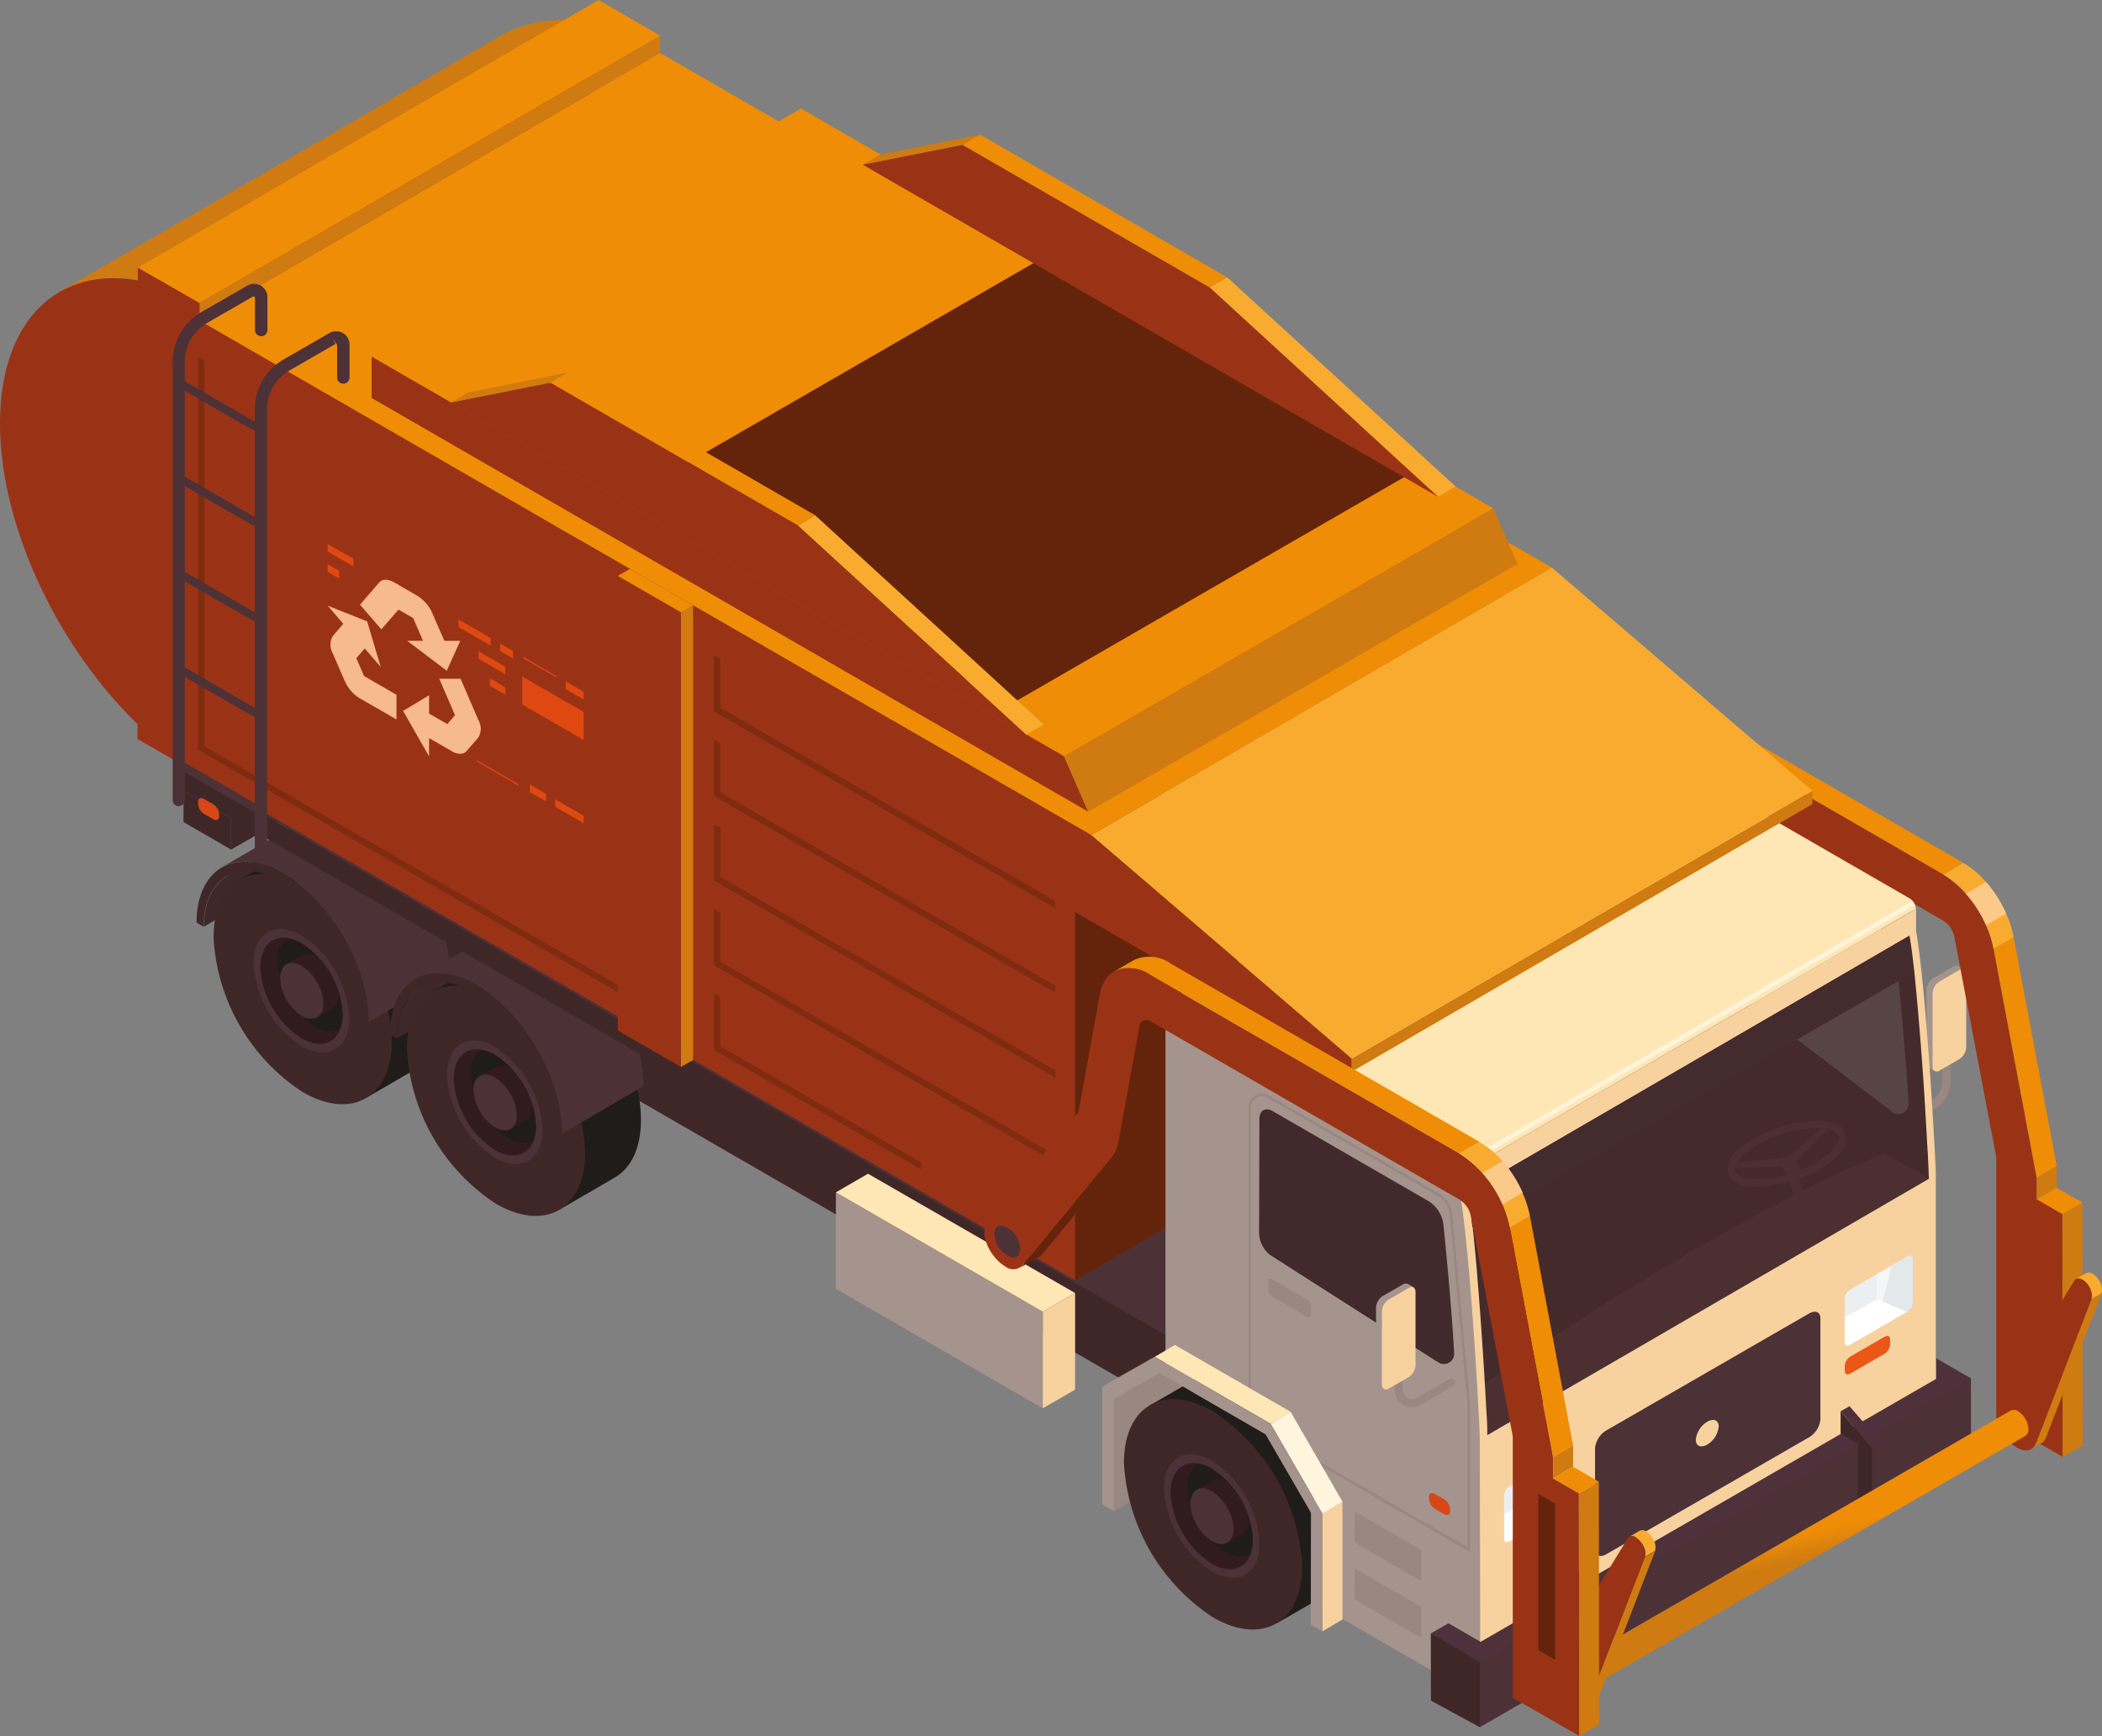 <svg xmlns="http://www.w3.org/2000/svg" xmlns:xlink="http://www.w3.org/1999/xlink" width="177.931" height="146.981" viewBox="0 0 177.931 146.981">
  <rect x="0" y="0" width="177.931" height="146.981" fill="#808080" stroke="none"/>
  <defs>
    <clipPath id="clip-path">
      <path id="Pfad_2410" data-name="Pfad 2410" d="M3.743,24.269,41.29,2.471A10.014,10.014,0,0,1,49,1.73l-37.56,21.8a10.021,10.021,0,0,0-7.706.741Z" transform="translate(-3.73 -1.304)" fill="#cf7b11"/>
    </clipPath>
    <linearGradient id="linear-gradient" x1="0.146" y1="0.027" x2="0.854" y2="0.974" gradientUnits="objectBoundingBox">
      <stop offset="0" stop-color="#f59f28"/>
      <stop offset="1" stop-color="#c97a12"/>
    </linearGradient>
    <linearGradient id="linear-gradient-2" x1="0.489" y1="0.448" x2="0.521" y2="0.54" gradientUnits="objectBoundingBox">
      <stop offset="0" stop-color="#ef8d06"/>
      <stop offset="1" stop-color="#cf7b11"/>
    </linearGradient>
  </defs>
  <g id="garbage" transform="translate(0)" style="isolation: isolate">
    <g id="Ebene_2" transform="translate(0)">
      <g id="Ebene_1-2">
        <g id="_13">
          <path id="Pfad_2404" data-name="Pfad 2404" d="M118.918,73.128a.335.335,0,0,1-.3-.175.341.341,0,0,1,.135-.472l3.57-2.061a1.838,1.838,0,0,0,.916-1.6l-.027-2.9a.35.35,0,1,1,.7,0l.027,2.9a2.579,2.579,0,0,1-1.266,2.223l-3.57,2.061a.661.661,0,0,1-.175.04Z" transform="translate(41.171 22.767)" fill="#9b8781"/>
          <g id="Gruppe_242" data-name="Gruppe 242" transform="translate(163.08 81.761)" style="isolation: isolate">
            <path id="Pfad_2405" data-name="Pfad 2405" d="M123.731,60.731a.4.4,0,0,0-.418.04l-1.684.97a1.251,1.251,0,0,0-.579.983v6.224a.387.387,0,0,0,.175.364l.5.3,2.506-8.6-.5-.3Z" transform="translate(-121.05 -60.689)" fill="#a5948d"/>
            <path id="Pfad_2406" data-name="Pfad 2406" d="M124.273,61.3c0-.364-.256-.512-.579-.323l-1.684.97a1.251,1.251,0,0,0-.579.983v6.224a.357.357,0,0,0,.579.337l1.684-.97a1.275,1.275,0,0,0,.579-1Z" transform="translate(-120.918 -60.616)" fill="#f7d29f"/>
          </g>
          <g id="Gruppe_245" data-name="Gruppe 245" transform="translate(0 1.756)" style="isolation: isolate">
            <path id="Pfad_2407" data-name="Pfad 2407" d="M9.478,23.418,9.37,61.665l37.56-21.8L47.038,1.62Z" transform="translate(3.253 -1.194)" fill="#8f3e1d"/>
            <g id="Gruppe_244" data-name="Gruppe 244" transform="translate(5.025)" style="isolation: isolate">
              <path id="Pfad_2408" data-name="Pfad 2408" d="M3.743,24.269,41.29,2.471A10.014,10.014,0,0,1,49,1.73l-37.56,21.8a10.021,10.021,0,0,0-7.706.741Z" transform="translate(-3.73 -1.304)" fill="#cf7b11"/>
              <g id="Gruppe_243" data-name="Gruppe 243" clip-path="url(#clip-path)">
                <path id="Pfad_2409" data-name="Pfad 2409" d="M41.287,2.471,3.74,24.269l7.706-.741L48.993,1.73a10.021,10.021,0,0,0-7.706.741Z" transform="translate(-3.727 -1.304)" fill="#cf7b11"/>
              </g>
            </g>
            <path id="Pfad_2411" data-name="Pfad 2411" d="M12.731,17.911l-.108,38.247C5.335,49.624-.027,38.846,0,29.712S5.429,16,12.731,17.911Z" transform="translate(0 4.314)" fill="#9a3315"/>
          </g>
          <g id="Axonometric_Cube" transform="translate(15.533 62.901)">
            <path id="Cube_face_-_left" d="M15.558,54.678,11.53,52.347V49.68l4.028,2.331Z" transform="translate(-11.53 -45.652)" fill="#3f2728"/>
            <path id="Cube_face_-_right" d="M21.512,51.091,14.52,55.119V52.452l6.992-4.042Z" transform="translate(-10.492 -46.093)" fill="#3f2728"/>
            <path id="Cube_face_-_top" d="M15.558,53.049,11.53,50.718l6.992-4.028,4.028,2.317Z" transform="translate(-11.53 -46.69)" fill="#3f2728"/>
          </g>
          <g id="Axonometric_Cube-2" transform="translate(30.474 54.05)">
            <path id="Cube_face_-_left-2" d="M22.62,60.484,92.9,101.062V95.5L22.62,54.92Z" transform="translate(-22.62 -34.981)" fill="#3f2728"/>
            <path id="Cube_face_-_right-2" d="M104,78.084,74.79,94.951V89.387L104,72.52Z" transform="translate(-4.506 -28.87)" fill="#e63814"/>
            <path id="Cube_face_-_top-2" d="M92.9,100.637,22.62,60.059,57.176,40.12l64.936,43.65Z" transform="translate(-22.62 -40.12)" fill="#3f2728"/>
          </g>
          <path id="Pfad_2412" data-name="Pfad 2412" d="M14.763,56.1c-1.2.7-1.94,2.169-1.953,4.271l6.884-4.015c0-2.1.754-3.584,1.953-4.271Z" transform="translate(4.448 18.086)" fill="#3f282a"/>
          <g id="Axonometric_Cylinder" transform="translate(18.08 70.965)">
            <path id="Pfad_2413" data-name="Pfad 2413" d="M26.607,54.877c-1.819-1.859-3.893-2.762-5.874-1.832l.31-.175-1.051.606-4.769,2.748C12,65.79,18.713,74.062,26,74.655c0,0,4.8-2.775,4.8-2.789,1.293-.822,2.088-2.465,2.088-4.8,0-4.311-2.721-9.444-6.278-12.192Z" transform="translate(-13.081 -52.676)" fill="#1f1c19"/>
            <path id="Cylinder_face" d="M28.509,69.026c0,4.81-3.382,6.763-7.544,4.365A16.7,16.7,0,0,1,13.42,60.31c0-4.823,3.382-6.763,7.544-4.365A16.7,16.7,0,0,1,28.509,69.026Z" transform="translate(-13.42 -51.897)" fill="#3f2728"/>
          </g>
          <g id="Gruppe_246" data-name="Gruppe 246" transform="translate(21.474 78.649)" style="isolation: isolate">
            <path id="Pfad_2414" data-name="Pfad 2414" d="M20.049,68.336a8.9,8.9,0,0,1-4.109-6.965c-.04-2.614,1.738-3.718,3.974-2.492a8.9,8.9,0,0,1,4.109,6.965c.04,2.614-1.738,3.718-3.974,2.492Z" transform="translate(-15.939 -58.379)" fill="#4c3137"/>
            <path id="Pfad_2415" data-name="Pfad 2415" d="M19.9,67.486A7.673,7.673,0,0,1,16.36,61.5c-.027-2.25,1.5-3.206,3.422-2.142a7.673,7.673,0,0,1,3.543,5.982c.027,2.25-1.5,3.206-3.422,2.142Z" transform="translate(-15.794 -58.189)" fill="#321b1e"/>
            <path id="Pfad_2416" data-name="Pfad 2416" d="M19.411,59.351a3.159,3.159,0,0,0-1.172-.391,2.361,2.361,0,0,0-.808,2.034,7,7,0,0,0,3.233,5.47,2.306,2.306,0,0,0,2.048.243,3.5,3.5,0,0,0,.229-1.374A7.617,7.617,0,0,0,19.4,59.351Z" transform="translate(-15.422 -58.177)" fill="#1f1c19"/>
            <path id="Pfad_2417" data-name="Pfad 2417" d="M22.4,63.1A8.378,8.378,0,0,0,20.86,60.4a3.269,3.269,0,0,0-.269-.189,1.269,1.269,0,0,0-1.307-.121l-1.293.741L20.6,65.294l1.293-.741a1.292,1.292,0,0,0,.525-1.172,2.419,2.419,0,0,0-.027-.3Z" transform="translate(-15.228 -57.829)" fill="#321b1e"/>
            <path id="Cylinder_face-2" d="M21.264,63.932c0,1.172-.822,1.644-1.832,1.051A4.048,4.048,0,0,1,17.6,61.817c0-1.172.822-1.644,1.832-1.051A4.048,4.048,0,0,1,21.264,63.932Z" transform="translate(-15.363 -57.639)" fill="#4c3137"/>
          </g>
          <path id="Pfad_2418" data-name="Pfad 2418" d="M32,59.269a17.817,17.817,0,0,0-2.816-4.432A12.856,12.856,0,0,0,26,52.156c-2.021-1.172-3.853-1.266-5.187-.5L13.93,55.672c1.32-.768,3.166-.66,5.187.5A12.856,12.856,0,0,1,22.3,58.852a17.078,17.078,0,0,1,2.816,4.432,13.862,13.862,0,0,1,1.266,5.47l6.884-4.015A13.735,13.735,0,0,0,32,59.269Z" transform="translate(4.837 17.764)" fill="#4c3137"/>
          <path id="Pfad_2419" data-name="Pfad 2419" d="M19.665,55.146c-4.015-2.317-7.3-.445-7.315,4.163l.606.35c0-4.217,3.018-5.941,6.7-3.813a14.723,14.723,0,0,1,6.669,11.532l.606.35a16.073,16.073,0,0,0-7.261-12.583Z" transform="translate(4.288 18.802)" fill="#3f2728"/>
          <path id="Pfad_2420" data-name="Pfad 2420" d="M26.913,63.115c-1.2.7-1.94,2.169-1.953,4.271l6.884-4.015c0-2.1.754-3.584,1.953-4.271Z" transform="translate(8.667 20.52)" fill="#3f282a"/>
          <g id="Axonometric_Cylinder-2" transform="translate(34.448 80.423)">
            <path id="Pfad_2421" data-name="Pfad 2421" d="M38.757,61.9c-1.819-1.859-3.893-2.762-5.874-1.832l.31-.175-1.051.606-4.769,2.748c-3.22,9.565,3.489,17.837,10.778,18.43,0,0,4.8-2.775,4.8-2.789,1.293-.822,2.088-2.465,2.088-4.8,0-4.311-2.721-9.444-6.278-12.192Z" transform="translate(-25.231 -59.696)" fill="#1f1c19"/>
            <path id="Cylinder_face-3" d="M40.659,76.046c0,4.81-3.382,6.763-7.544,4.365A16.681,16.681,0,0,1,25.57,67.33c0-4.823,3.382-6.763,7.544-4.365A16.681,16.681,0,0,1,40.659,76.046Z" transform="translate(-25.57 -58.917)" fill="#3f2728"/>
          </g>
          <g id="Gruppe_247" data-name="Gruppe 247" transform="translate(37.843 88.093)" style="isolation: isolate">
            <path id="Pfad_2422" data-name="Pfad 2422" d="M32.2,75.346a8.9,8.9,0,0,1-4.109-6.965c-.04-2.614,1.738-3.718,3.974-2.492a8.9,8.9,0,0,1,4.109,6.965C36.214,75.467,34.436,76.572,32.2,75.346Z" transform="translate(-28.089 -65.389)" fill="#4c3137"/>
            <path id="Pfad_2423" data-name="Pfad 2423" d="M32.053,74.5a7.673,7.673,0,0,1-3.543-5.982c-.04-2.236,1.5-3.206,3.422-2.142a7.673,7.673,0,0,1,3.543,5.982C35.516,74.589,33.98,75.559,32.053,74.5Z" transform="translate(-27.944 -65.198)" fill="#321b1e"/>
            <path id="Pfad_2424" data-name="Pfad 2424" d="M31.561,66.361a3.159,3.159,0,0,0-1.172-.391A2.361,2.361,0,0,0,29.58,68a7,7,0,0,0,3.233,5.47,2.306,2.306,0,0,0,2.048.243,3.5,3.5,0,0,0,.229-1.374,7.617,7.617,0,0,0-3.543-5.982Z" transform="translate(-27.572 -65.187)" fill="#1f1c19"/>
            <path id="Pfad_2425" data-name="Pfad 2425" d="M34.545,70.108a8.379,8.379,0,0,0-1.536-2.694,3.267,3.267,0,0,0-.269-.189,1.269,1.269,0,0,0-1.307-.121l-1.293.741L32.754,72.3l1.293-.741a1.292,1.292,0,0,0,.525-1.172,2.419,2.419,0,0,0-.027-.3Z" transform="translate(-27.378 -64.839)" fill="#321b1e"/>
            <path id="Cylinder_face-4" d="M33.414,70.951c0,1.172-.822,1.644-1.832,1.051a4.048,4.048,0,0,1-1.832-3.166c0-1.159.822-1.644,1.832-1.051A4.048,4.048,0,0,1,33.414,70.951Z" transform="translate(-27.513 -64.645)" fill="#4c3137"/>
          </g>
          <path id="Pfad_2426" data-name="Pfad 2426" d="M44.146,66.289a17.817,17.817,0,0,0-2.816-4.432,12.856,12.856,0,0,0-3.179-2.681C36.13,58,34.3,57.91,32.964,58.678L26.08,62.692c1.32-.768,3.166-.66,5.187.5a12.856,12.856,0,0,1,3.179,2.681A17.078,17.078,0,0,1,37.262,70.3a13.862,13.862,0,0,1,1.266,5.47l6.884-4.015a13.735,13.735,0,0,0-1.266-5.47Z" transform="translate(9.055 20.202)" fill="#4c3137"/>
          <path id="Pfad_2427" data-name="Pfad 2427" d="M31.815,62.156c-4.015-2.317-7.3-.445-7.315,4.163l.606.35c0-4.23,3.018-5.941,6.7-3.813a14.723,14.723,0,0,1,6.669,11.532l.606.35A16.073,16.073,0,0,0,31.815,62.156Z" transform="translate(8.507 21.236)" fill="#3f2728"/>
          <g id="Axonometric_Cube-3" transform="translate(15.533 42.154)">
            <path id="Cube_face_-_left-3" d="M95.407,96.692,11.53,48.26v1.913L95.407,98.605Z" transform="translate(-11.53 -25.398)" fill="#3f2728"/>
            <path id="Cube_face_-_top-3" d="M95.407,102.584,11.53,54.152,51.138,31.29l83.877,48.432Z" transform="translate(-11.53 -31.29)" fill="#4c3137"/>
            <path id="Pfad_2428" data-name="Pfad 2428" d="M67.55,62.751,103.884,41.64V72.814L67.55,93.925Z" transform="translate(7.921 -27.696)" fill="#63240b"/>
          </g>
          <g id="Gruppe_248" data-name="Gruppe 248" transform="translate(124.255 57.356)" style="isolation: isolate">
            <path id="Pfad_2429" data-name="Pfad 2429" d="M104.871,46.863a.622.622,0,0,0-.269.445l-1.792,9.835a2.85,2.85,0,0,1-.552,1.28l-7.6,9.188a1,1,0,0,1-.229.189l1.7-.983a.744.744,0,0,0,.229-.189l7.6-9.188a2.85,2.85,0,0,0,.552-1.28l1.792-9.835a.622.622,0,0,1,.269-.445Z" transform="translate(-91.467 -41.426)" fill="#cf7b11"/>
            <path id="Pfad_2430" data-name="Pfad 2430" d="M127.97,74.263V76.1l1.684-.983.013-1.832Z" transform="translate(-79.822 -31.912)" fill="#cf7b11"/>
            <path id="Pfad_2431" data-name="Pfad 2431" d="M131.277,75.57l-1.7.983.027,20.558,1.7-.983Z" transform="translate(-79.263 -31.117)" fill="#cf7b11"/>
            <path id="Pfad_2432" data-name="Pfad 2432" d="M129.654,74.64l-1.684.983,2.169,1.253,1.7-.983Z" transform="translate(-79.822 -31.44)" fill="#ef8d06"/>
            <path id="Pfad_2433" data-name="Pfad 2433" d="M105.2,43.175a3.124,3.124,0,0,0-3.126-.31l-1.7.983a3.092,3.092,0,0,1,3.126.31l26.136,15.089,1.7-.983Z" transform="translate(-89.401 -42.574)" fill="#ef8d06"/>
            <path id="Pfad_2434" data-name="Pfad 2434" d="M126.957,58.88l-1.7.983,3.651,19.4,1.7-.983Z" transform="translate(-80.763 -36.912)" fill="#ef8d06"/>
            <path id="Pfad_2435" data-name="Pfad 2435" d="M142.548,87.757,140.366,86.5V84.672l-3.651-19.4a9.8,9.8,0,0,0-4.257-6.278L106.322,43.906c-2.115-1.226-3.934-.539-4.325,1.63l-1.778,9.835-.067.148-7.6,9.2c-.9,1.078.256,3.152,1.455,3.84a1.077,1.077,0,0,0,1.415-.067l7.6-9.188a2.85,2.85,0,0,0,.552-1.28l1.792-9.835c.081-.485.485-.647.957-.377L132.457,62.9a2.2,2.2,0,0,1,.957,1.4l3.543,18.632v22.135l5.618,3.233Z" transform="translate(-92.231 -42.321)" fill="#9a3315"/>
            <path id="Pfad_2436" data-name="Pfad 2436" d="M127.421,58.514a10.564,10.564,0,0,0-1.7-2.667A7.694,7.694,0,0,0,123.8,54.23l-1.7.983a7.694,7.694,0,0,1,1.927,1.617,10.7,10.7,0,0,1,1.7,2.667,9.792,9.792,0,0,1,.633,1.994l1.7-.983A9.252,9.252,0,0,0,127.421,58.514Z" transform="translate(-81.86 -38.527)" fill="#f8ab2f"/>
            <path id="Pfad_2437" data-name="Pfad 2437" d="M125.227,55.43l-1.7.983a10.7,10.7,0,0,1,1.7,2.667l1.7-.983A10.564,10.564,0,0,0,125.227,55.43Z" transform="translate(-81.364 -38.11)" fill="#fcca88"/>
          </g>
          <g id="Gruppe_250" data-name="Gruppe 250" transform="translate(98.656 62.315)" style="isolation: isolate">
            <path id="Pfad_2438" data-name="Pfad 2438" d="M135.527,63.048V61.095a1.179,1.179,0,0,0-.512-.849L111.371,46.6c-.445-.256-.808-.054-.808.458L75.98,76.776l.081,20.841,21.407,11.249L137.13,95.893l.04-12.26C137.17,82.381,136.362,67.763,135.527,63.048Zm-1.738,14.941-14.4-10.98a2.5,2.5,0,0,1-.9-1.792l.027-9.713c0-.714.512-1.01,1.132-.647l13.095,7.558A2.73,2.73,0,0,1,134.1,64.53c.283,2.829.889,9.255,1.078,12.731a.867.867,0,0,1-1.4.728Z" transform="translate(-72.275 -46.174)" fill="#3f2728"/>
            <path id="Pfad_2439" data-name="Pfad 2439" d="M114.393,77.708l-1.468-4.648-.795.256,1.549,4.89Z" transform="translate(-59.723 -36.948)" fill="#563d3c"/>
            <path id="Pfad_2440" data-name="Pfad 2440" d="M115.382,70.76l-3.112,2.721.62.472,2.991-3.085Z" transform="translate(-59.675 -37.746)" fill="#563d3c"/>
            <path id="Pfad_2441" data-name="Pfad 2441" d="M108.964,73.168l-.054.445,4.527-.135-.067-.727Z" transform="translate(-60.841 -37.055)" fill="#563d3c"/>
            <g id="Gruppe_249" data-name="Gruppe 249" transform="translate(52.043 35.458)" style="isolation: isolate">
              <path id="Pfad_2442" data-name="Pfad 2442" d="M113.123,72.66l-1.253.4.269.822a.341.341,0,0,0,.189.108,1.5,1.5,0,0,0,.9-.243c.135-.094.189-.189.175-.269l-.269-.822Z" transform="translate(-111.856 -72.544)" fill="#563d3c"/>
              <path id="Pfad_2443" data-name="Pfad 2443" d="M112.938,72.582a1.5,1.5,0,0,0-.9.243c-.242.175-.229.337.013.377a1.526,1.526,0,0,0,.9-.242C113.194,72.784,113.18,72.622,112.938,72.582Z" transform="translate(-111.86 -72.574)" fill="#563d3c"/>
            </g>
            <path id="Pfad_2444" data-name="Pfad 2444" d="M112.985,73.01l-.795.391.754.808.754-.323Z" transform="translate(-59.703 -36.965)" fill="#563d3c"/>
            <path id="Pfad_2445" data-name="Pfad 2445" d="M118.428,71.361s-.135-.7-1.536-.889a11.121,11.121,0,0,0-7.032,2.061c-1.778,1.334-1.293,2.1-1.145,2.56.566,1.671,5.712.983,8.568-1.172,1.765-1.334,1.293-2.1,1.145-2.56Zm-1.617,2.1a10.143,10.143,0,0,1-6.386,1.873,1.965,1.965,0,0,1-1.226-.525.366.366,0,0,1-.081-.229,2.657,2.657,0,0,1,1.2-1.617,10.143,10.143,0,0,1,6.386-1.873,2.042,2.042,0,0,1,1.226.512.366.366,0,0,1,.081.229,2.6,2.6,0,0,1-1.2,1.617Z" transform="translate(-60.969 -37.863)" fill="#563d3c"/>
            <path id="Pfad_2446" data-name="Pfad 2446" d="M127.348,72.5c-6.9,2.344-24.8,12.772-34.448,19.885v8.231L131.026,78.6V74.629L127.335,72.5Z" transform="translate(-66.4 -37.142)" fill="#563d3c"/>
            <path id="Pfad_2447" data-name="Pfad 2447" d="M129.578,58.81,92.22,80.514c.835,4.715,1.644,19.332,1.644,20.585l37.358-21.7c0-1.253-.808-15.87-1.644-20.585Z" transform="translate(-66.636 -41.896)" fill="#482b2d" opacity="0.7"/>
            <path id="Pfad_2448" data-name="Pfad 2448" d="M130.473,59.063V57.11L91.889,79.5l-.539,1.118,2.25,43.353,38.544-22.377V79.649c0-1.253-.822-15.87-1.657-20.585Zm1.064,20.922-15.56,9.04-21.8,12.65v-.525c0-.337-.027-.795-.067-1.361-.189-3.651-.674-11.478-1.226-16.234a1.651,1.651,0,0,0-.027-.256v-.081c-.081-.687-.175-1.293-.256-1.819-.013-.094-.027-.2-.04-.3l20.545-11.923,1.266-.741,15.547-9.04c.162.889.31,2.115.458,3.543a.655.655,0,0,0,.013.162c.216,2.142.431,4.7.606,7.167.027.31.04.62.067.93.094,1.266.162,2.492.229,3.611.067,1.145.121,2.182.175,3.018.027.593.054,1.064.067,1.428,0,.337.027.606.027.714h0Z" transform="translate(-66.939 -42.486)" fill="#f7d29f"/>
            <path id="Pfad_2449" data-name="Pfad 2449" d="M136.594,60.515a2.372,2.372,0,0,0-.189-.31.943.943,0,0,0-.216-.189L112.547,46.37a.523.523,0,0,0-.566-.054L73.41,68.706a.583.583,0,0,1,.566.054L97.619,82.407a.7.7,0,0,1,.216.189.913.913,0,0,1,.189.31,1.21,1.21,0,0,1,.094.364l38.571-22.391a.911.911,0,0,0-.094-.364Z" transform="translate(-73.168 -46.255)" fill="#ffe7b5"/>
            <path id="Pfad_2450" data-name="Pfad 2450" d="M93.364,77.438,80.269,69.88c-.62-.364-1.132-.067-1.132.647L79.11,80.24a2.524,2.524,0,0,0,.9,1.792l14.213,9.08a.873.873,0,0,0,1.4-.727c-.189-3.476-.62-7.989-.9-10.818a2.73,2.73,0,0,0-1.361-2.115Z" transform="translate(-71.188 -38.106)" fill="#432b2e" opacity="0.8"/>
            <path id="Pfad_2451" data-name="Pfad 2451" d="M98.194,79.448V77.495a1.179,1.179,0,0,0-.512-.849L74.038,63c-.445-.256-.808-.054-.808.458v43.124l26.648,15.385-.04-21.933C99.837,98.781,99.029,84.163,98.194,79.448ZM96.267,93.472l-14.213-9.08a2.5,2.5,0,0,1-.9-1.792l.027-9.713c0-.714.512-1.01,1.132-.647L95.405,79.8a2.73,2.73,0,0,1,1.361,2.115c.283,2.829.714,7.356.9,10.818a.867.867,0,0,1-1.4.727Z" transform="translate(-73.23 -40.48)" fill="#a5948d"/>
          </g>
          <path id="Pfad_2452" data-name="Pfad 2452" d="M97.2,95,95.7,78.973a2.332,2.332,0,0,0-1.145-1.792l-14.4-8.312a1.132,1.132,0,0,0-1.7.983V94.587L80.75,98c0,.04,16.449,9.538,16.449,9.538v-12.5ZM80.952,97.861l-2.29-3.314V69.839a.943.943,0,0,1,.472-.781.9.9,0,0,1,.9,0l14.4,8.312a2.055,2.055,0,0,1,1.037,1.617l1.5,16.032v12.1L80.939,97.861Z" transform="translate(27.242 23.86)" fill="#9b8781"/>
          <path id="Pfad_2453" data-name="Pfad 2453" d="M130.111,56.62,91.54,79.011a.913.913,0,0,1,.189.31L130.3,56.93A2.372,2.372,0,0,0,130.111,56.62Z" transform="translate(31.784 19.659)" fill="#fff4dd"/>
          <g id="Axonometric_Cube-4" transform="translate(121.114 116.062)">
            <path id="Cube_face_-_left-4" d="M94.049,110.585l-4.136-2.25L89.9,102.65l5.133,1.846Z" transform="translate(-89.9 -80.421)" fill="#3f2728"/>
            <path id="Cube_face_-_right-3" d="M134.555,92.292,92.98,116.286v-5.524l40.4-24.533,1.172.525Z" transform="translate(-88.831 -86.122)" fill="#4c3137"/>
            <path id="Cube_face_-_top-4" d="M93.352,110.791l-1.442-.835L133.148,86.15l1.442.822Z" transform="translate(-89.202 -86.15)" fill="#4e313a"/>
          </g>
          <path id="Pfad_2454" data-name="Pfad 2454" d="M95.545,104.408l-1.5.862-4.149-2.4,1.5-.862Z" transform="translate(31.214 35.419)" fill="#4e313a"/>
          <g id="Axonometric_Cube-5" transform="translate(157.274 121.761)">
            <path id="Cube_face_-_left-5" d="M117.939,91.4l-1.2-.7v5.551l1.2.687Z" transform="translate(-116.74 -90.269)" fill="#3f2728"/>
            <path id="Cube_face_-_right-4" d="M118.4,96.427l-.768.445V91.335l.768-.445Z" transform="translate(-116.431 -90.203)" fill="#4c3137"/>
            <path id="Cube_face_-_top-5" d="M117.939,91.512l-1.2-.7.768-.431,1.2.687Z" transform="translate(-116.74 -90.38)" fill="#4e313a"/>
          </g>
          <g id="Axonometric_Cube-6" transform="translate(155.805 119.053)">
            <path id="Cube_face_-_left-6" d="M118.317,91.789l-2.667-3.1v1.9l2.667,1.536Z" transform="translate(-115.65 -88.259)" fill="#3f2728"/>
            <path id="Cube_face_-_right-5" d="M118.4,91l-.768.445V91.1l.768-.445Z" transform="translate(-114.963 -87.575)" fill="#4c3137"/>
            <path id="Cube_face_-_top-6" d="M118.317,91.9l-2.667-3.1.754-.431,2.681,3.085Z" transform="translate(-115.65 -88.37)" fill="#4e313a"/>
          </g>
          <g id="Axonometric_Cube-7" transform="translate(133.994 135.206)">
            <path id="Cube_face_-_left-7" d="M100.646,101.381l-1.186-.7v5.551l1.186.687Z" transform="translate(-99.46 -100.249)" fill="#3f2728"/>
            <path id="Cube_face_-_right-6" d="M101.108,106.407l-.768.445v-5.537l.768-.445Z" transform="translate(-99.154 -100.183)" fill="#4c3137"/>
            <path id="Cube_face_-_top-7" d="M100.646,101.492l-1.186-.7.754-.431,1.2.687Z" transform="translate(-99.46 -100.36)" fill="#4e313a"/>
          </g>
          <g id="Axonometric_Cube-8" transform="translate(132.512 132.498)">
            <path id="Cube_face_-_left-8" d="M101.027,101.769l-2.667-3.1v1.9l2.667,1.536Z" transform="translate(-98.36 -98.239)" fill="#3f2728"/>
            <path id="Cube_face_-_right-7" d="M101.108,100.977l-.768.445v-.337l.768-.445Z" transform="translate(-97.673 -97.555)" fill="#4c3137"/>
            <path id="Cube_face_-_top-8" d="M101.027,101.88l-2.667-3.1.768-.431,2.667,3.085Z" transform="translate(-98.36 -98.35)" fill="#4e313a"/>
          </g>
          <path id="Pfad_2455" data-name="Pfad 2455" d="M124.6,87.057l-1.5.862-1.428-.835-.013-1.724Z" transform="translate(42.242 29.638)" fill="#4e313a"/>
          <path id="Pfad_2456" data-name="Pfad 2456" d="M83,83.608,80,81.87a.634.634,0,0,1-.31-.485v-.849c0-.175.135-.229.31-.135l3,1.738a.634.634,0,0,1,.31.485v.849C83.314,83.649,83.179,83.7,83,83.608Z" transform="translate(27.669 27.901)" fill="#9b8781"/>
          <path id="Pfad_2457" data-name="Pfad 2457" d="M91.043,95.6l-.727-.418a1.1,1.1,0,0,1-.525-.822v-.229c0-.283.229-.391.525-.216l.727.418a1.1,1.1,0,0,1,.525.822v.229C91.568,95.663,91.339,95.771,91.043,95.6Z" transform="translate(31.176 32.578)" fill="#d64715"/>
          <path id="Pfad_2458" data-name="Pfad 2458" d="M129.578,58.81,92.22,80.514c.135.754.269,1.778.391,2.95l37.372-21.582c-.135-1.212-.269-2.29-.4-3.058Z" transform="translate(32.02 20.42)" fill="#432b2e"/>
          <path id="Pfad_2459" data-name="Pfad 2459" d="M69.99,88.827l5.86-3.557V94.9l-5.86,3.422Z" transform="translate(24.301 29.607)" fill="#9b8781"/>
          <g id="Axonometric_Cylinder-3" transform="translate(95.14 116.588)">
            <path id="Pfad_2460" data-name="Pfad 2460" d="M85.69,95.283l-1.832-3.772c-.862-1.536-1.2-1.5-2.762-2.3L76.61,86.54l-4.176,2.412c-3.22,9.565,3.489,17.837,10.778,18.43l3.557-2.048-.431-9.107-.62-.943Z" transform="translate(-70.278 -86.54)" fill="#1f1c19"/>
            <path id="Cylinder_face-5" d="M85.709,102.036c0,4.81-3.382,6.763-7.544,4.365A16.7,16.7,0,0,1,70.62,93.32c0-4.823,3.382-6.763,7.544-4.365A16.7,16.7,0,0,1,85.709,102.036Z" transform="translate(-70.62 -86.058)" fill="#3f2728"/>
          </g>
          <g id="Gruppe_251" data-name="Gruppe 251" transform="translate(98.535 123.12)" style="isolation: isolate">
            <path id="Pfad_2461" data-name="Pfad 2461" d="M77.249,101.346a8.9,8.9,0,0,1-4.109-6.965c-.04-2.614,1.738-3.718,3.974-2.492a8.9,8.9,0,0,1,4.109,6.965C81.264,101.467,79.486,102.572,77.249,101.346Z" transform="translate(-73.14 -91.389)" fill="#4c3137"/>
            <path id="Pfad_2462" data-name="Pfad 2462" d="M77.093,100.5a7.673,7.673,0,0,1-3.543-5.982c-.04-2.236,1.5-3.206,3.422-2.142a7.673,7.673,0,0,1,3.543,5.982C80.556,100.589,79.02,101.559,77.093,100.5Z" transform="translate(-72.997 -91.198)" fill="#321b1e"/>
            <path id="Pfad_2463" data-name="Pfad 2463" d="M76.6,92.361a3.159,3.159,0,0,0-1.172-.391A2.361,2.361,0,0,0,74.62,94a7,7,0,0,0,3.233,5.47,2.306,2.306,0,0,0,2.048.242,3.5,3.5,0,0,0,.229-1.374,7.617,7.617,0,0,0-3.543-5.982Z" transform="translate(-72.626 -91.187)" fill="#1f1c19"/>
            <path id="Pfad_2464" data-name="Pfad 2464" d="M79.585,96.108a8.379,8.379,0,0,0-1.536-2.694,3.268,3.268,0,0,0-.269-.189,1.269,1.269,0,0,0-1.307-.121l-1.293.741L77.794,98.3l1.293-.741a1.292,1.292,0,0,0,.525-1.172,2.419,2.419,0,0,0-.027-.3Z" transform="translate(-72.431 -90.839)" fill="#321b1e"/>
            <path id="Cylinder_face-6" d="M78.454,96.952c0,1.172-.822,1.644-1.832,1.051a4.048,4.048,0,0,1-1.832-3.166c0-1.172.822-1.644,1.832-1.051A4.069,4.069,0,0,1,78.454,96.952Z" transform="translate(-72.566 -90.646)" fill="#4c3137"/>
          </g>
          <path id="Pfad_2465" data-name="Pfad 2465" d="M69.26,88.043l1.7-.983L75.4,84.54l-1.7.983Z" transform="translate(24.048 29.353)" fill="#ffe7b5"/>
          <path id="Pfad_2466" data-name="Pfad 2466" d="M83.1,95.394l1.684-1.024v9.969l-1.7,1.01Z" transform="translate(28.85 32.766)" fill="#f7d29f"/>
          <path id="Pfad_2467" data-name="Pfad 2467" d="M79.83,89.73l1.7-1.01,4.392,7.612-1.684,1.024Z" transform="translate(27.718 30.805)" fill="#fff4dd"/>
          <path id="Pfad_2468" data-name="Pfad 2468" d="M72.56,85.53l1.7-1.01,9.794,5.658-1.7,1.01Z" transform="translate(25.194 29.346)" fill="#ffe7b5"/>
          <path id="Pfad_2469" data-name="Pfad 2469" d="M83.5,90.928l4.405,7.625-.013,9.956-.983-.566.013-9.484-3.84-6.628-8.986-5.2-3.853,2.2v9.5l-.983-.579V87.789l4.446-2.519Z" transform="translate(24.048 29.607)" fill="#a5948d"/>
          <path id="Pfad_2470" data-name="Pfad 2470" d="M90.768,98.24,85.11,94.98l.013,2.641,5.658,3.274Z" transform="translate(29.551 32.978)" fill="#9b8781"/>
          <path id="Pfad_2471" data-name="Pfad 2471" d="M90.768,101.824,85.11,98.55l.013,2.654,5.658,3.274Z" transform="translate(29.551 34.218)" fill="#9b8781"/>
          <path id="Pfad_2472" data-name="Pfad 2472" d="M13.7,51.926l-.727-.418a1.1,1.1,0,0,1-.525-.822v-.229c0-.283.229-.391.525-.216l.727.418a1.1,1.1,0,0,1,.525.822v.229C14.228,51.993,14,52.1,13.7,51.926Z" transform="translate(4.323 17.415)" fill="#d64715"/>
          <path id="Pfad_2473" data-name="Pfad 2473" d="M118.34,93.06l-17.163,9.9c-.525.31-.957.121-.957-.4V93.989a1.982,1.982,0,0,1,.957-1.509l17.163-9.9c.525-.31.957-.121.957.4v8.568A1.982,1.982,0,0,1,118.34,93.06Z" transform="translate(34.798 28.62)" fill="#4c3137"/>
          <path id="Pfad_2474" data-name="Pfad 2474" d="M108.49,89.783a2.009,2.009,0,0,1-.97,1.536c-.539.31-.97.121-.97-.4a2.031,2.031,0,0,1,.97-1.536C108.059,89.069,108.49,89.257,108.49,89.783Z" transform="translate(36.996 30.981)" fill="#f7d29f"/>
          <path id="Pfad_2475" data-name="Pfad 2475" d="M119.265,85.472l-2.87,1.657c-.269.162-.485.067-.485-.2v-.472a1.015,1.015,0,0,1,.485-.768l2.87-1.657c.269-.162.485-.067.485.2V84.7A1.015,1.015,0,0,1,119.265,85.472Z" transform="translate(40.245 29.149)" fill="#ea5717"/>
          <path id="Pfad_2476" data-name="Pfad 2476" d="M121.2,83.652l-4.81,2.775c-.269.162-.485.067-.485-.2V82.534a1.015,1.015,0,0,1,.485-.768l4.81-2.775c.269-.162.485-.067.485.2v3.691A1.015,1.015,0,0,1,121.2,83.652Z" transform="translate(40.245 27.399)" fill="#fff"/>
          <path id="Pfad_2477" data-name="Pfad 2477" d="M121,82.884V79.193c0-.269-.216-.364-.485-.2l-2.573,1.5V82.6l2.573,1.064A1.015,1.015,0,0,0,121,82.9Z" transform="translate(40.95 27.399)" fill="#a2b0b9" opacity="0.3"/>
          <path id="Pfad_2478" data-name="Pfad 2478" d="M115.91,82.131v1.63l2.721-1.576V80.07l-2.236,1.293A1.015,1.015,0,0,0,115.91,82.131Z" transform="translate(40.245 27.801)" fill="#a2b0b9" opacity="0.5"/>
          <path id="Pfad_2479" data-name="Pfad 2479" d="M119.938,79.51,116.4,81.558a1.015,1.015,0,0,0-.485.768v3.691c0,.269.216.364.485.2l2.034-1.172,1.5-5.537Z" transform="translate(40.245 27.607)" fill="#fff" opacity="0.6" style="mix-blend-mode: screen;isolation: isolate"/>
          <path id="Pfad_2480" data-name="Pfad 2480" d="M99.295,97.012l-2.87,1.657c-.269.162-.485.067-.485-.2V98a1.015,1.015,0,0,1,.485-.768l2.87-1.657c.269-.162.485-.067.485.2v.472A1.015,1.015,0,0,1,99.295,97.012Z" transform="translate(33.312 33.156)" fill="#ea5717"/>
          <path id="Pfad_2481" data-name="Pfad 2481" d="M99.8,96,95,98.777c-.269.162-.485.067-.485-.2V94.884A1.015,1.015,0,0,1,95,94.116L99.8,91.34c.269-.162.485-.067.485.2v3.691A1.015,1.015,0,0,1,99.8,96Z" transform="translate(32.815 31.687)" fill="#fff"/>
          <path id="Pfad_2482" data-name="Pfad 2482" d="M99.588,95.244V91.553c0-.269-.216-.364-.485-.2l-2.573,1.5v2.115L99.1,96.025a1.015,1.015,0,0,0,.485-.768Z" transform="translate(33.517 31.69)" fill="#a2b0b9" opacity="0.3"/>
          <path id="Pfad_2483" data-name="Pfad 2483" d="M94.51,94.481v1.63l2.721-1.576V92.42l-2.236,1.293a1.015,1.015,0,0,0-.485.768Z" transform="translate(32.815 32.089)" fill="#a2b0b9" opacity="0.5"/>
          <path id="Pfad_2484" data-name="Pfad 2484" d="M98.528,91.87l-3.543,2.048a1.015,1.015,0,0,0-.485.768v3.691c0,.269.216.364.485.2l2.034-1.172,1.5-5.537Z" transform="translate(32.812 31.898)" fill="#fff" opacity="0.6" style="mix-blend-mode: screen;isolation: isolate"/>
          <path id="Pfad_2485" data-name="Pfad 2485" d="M12.53,24.887l39-22.647V3.708l-39,22.66Z" transform="translate(4.351 0.778)" fill="#cf7b11"/>
          <path id="Pfad_2486" data-name="Pfad 2486" d="M8.66,22.66,47.662,0l5.214,3.018-39,22.647Z" transform="translate(3.007)" fill="#ef8d06"/>
          <path id="Pfad_2487" data-name="Pfad 2487" d="M12.53,25.99l39-22.66L127.016,46.9l-39,22.647Z" transform="translate(4.351 1.156)" fill="#ef8d06"/>
          <path id="Pfad_2488" data-name="Pfad 2488" d="M84.93,72.36l39-22.66v1.118l-39,22.66Z" transform="translate(29.489 17.256)" fill="#cf7b11"/>
          <path id="Pfad_2489" data-name="Pfad 2489" d="M68.56,58.317l39-22.647,22.054,18.9-39,22.66Z" transform="translate(23.805 12.385)" fill="#f8ab2f"/>
          <path id="Pfad_2490" data-name="Pfad 2490" d="M13.881,19.824v1.482L89.365,64.862l22.054,18.915v1.118L88,71.369v31.174L8.64,56.724l.027-39.9Z" transform="translate(3 5.84)" fill="#9a3315"/>
          <g id="Gruppe_252" data-name="Gruppe 252" transform="translate(169.024 107.734)" style="isolation: isolate">
            <path id="Pfad_2491" data-name="Pfad 2491" d="M132.722,81.778l-4.7,12.179a1.045,1.045,0,0,1-.162.3.745.745,0,0,1-.229.189l.862-.5a.846.846,0,0,0,.391-.485l4.7-12.179Z" transform="translate(-124.709 -79.512)" fill="#cf7b11"/>
            <path id="Pfad_2492" data-name="Pfad 2492" d="M132.639,81.372a.521.521,0,0,0-.013-.121,1.315,1.315,0,0,0-.081-.31.1.1,0,0,0-.027-.081,2.581,2.581,0,0,0-.3-.472,1.438,1.438,0,0,0-.364-.31.55.55,0,0,0-.566-.054l-.862.5a.549.549,0,0,1,.566.054,1.488,1.488,0,0,1,.364.31,2.755,2.755,0,0,1,.269.418c.013.04.04.081.054.121a1.316,1.316,0,0,1,.081.31c0,.04.013.081.013.121a1,1,0,0,1-.04.364l.862-.5a.836.836,0,0,0,.04-.377Z" transform="translate(-123.737 -79.968)" fill="#f8ab2f"/>
            <path id="Pfad_2493" data-name="Pfad 2493" d="M133.1,80.758a1.487,1.487,0,0,0-.364-.31c-.283-.162-.566-.148-.714.081l-6.359,10.4c-.445.7-.121,2.075.714,3.058a3.166,3.166,0,0,0,.781.674c.687.4,1.361.3,1.617-.364l4.7-12.179a1.514,1.514,0,0,0-.377-1.347Z" transform="translate(-125.462 -79.839)" fill="#9a3315"/>
          </g>
          <g id="Axonometric_Cylinder-4" transform="translate(133.32 119.356)">
            <path id="Cylinder_face-7" d="M100.711,105.932c0,.552-.391.781-.876.512a1.936,1.936,0,0,1-.876-1.522c0-.566.391-.781.876-.512A1.936,1.936,0,0,1,100.711,105.932Z" transform="translate(-98.96 -83.144)" fill="url(#linear-gradient)"/>
            <path id="Cylinder_body" d="M99.15,109.807l36.631-21.151a.617.617,0,0,1,.62.054,1.936,1.936,0,0,1,.876,1.522.62.62,0,0,1-.256.566l-36.631,21.151a.606.606,0,0,0,.256-.566,1.957,1.957,0,0,0-.876-1.522A.618.618,0,0,0,99.15,109.807Z" transform="translate(-98.894 -88.595)" fill="url(#linear-gradient-2)"/>
          </g>
          <g id="Gruppe_253" data-name="Gruppe 253" transform="translate(131.221 129.545)" style="isolation: isolate">
            <path id="Pfad_2494" data-name="Pfad 2494" d="M104.662,97.978l-4.7,12.179a1.045,1.045,0,0,1-.162.3.745.745,0,0,1-.229.189l.862-.5a.846.846,0,0,0,.391-.485l4.7-12.179Z" transform="translate(-96.649 -95.699)" fill="#cf7b11"/>
            <path id="Pfad_2495" data-name="Pfad 2495" d="M104.589,97.562a.521.521,0,0,0-.013-.121,1.316,1.316,0,0,0-.081-.31.1.1,0,0,0-.027-.081,2.58,2.58,0,0,0-.3-.472,1.438,1.438,0,0,0-.364-.31.55.55,0,0,0-.566-.054l-.862.5a.549.549,0,0,1,.566.054,1.487,1.487,0,0,1,.364.31,2.756,2.756,0,0,1,.269.418c.013.04.04.081.054.121a1.315,1.315,0,0,1,.081.31c0,.04.013.081.013.121a1,1,0,0,1-.04.364l.862-.5a.836.836,0,0,0,.04-.377Z" transform="translate(-95.673 -96.158)" fill="#f8ab2f"/>
            <path id="Pfad_2496" data-name="Pfad 2496" d="M105.038,96.958a1.487,1.487,0,0,0-.364-.31c-.283-.162-.566-.148-.714.081l-6.359,10.4c-.445.7-.121,2.075.714,3.058a3.167,3.167,0,0,0,.781.674c.687.4,1.361.3,1.617-.364l4.7-12.179a1.514,1.514,0,0,0-.377-1.347Z" transform="translate(-97.402 -96.025)" fill="#9a3315"/>
          </g>
          <g id="Gruppe_254" data-name="Gruppe 254" transform="translate(16.759 30.231)" opacity="0.5">
            <path id="Pfad_2497" data-name="Pfad 2497" d="M85.014,83.442,56.13,66.763V61.994l.539.31v4.149L85.028,82.822v.62Zm0-14.954L56.656,52.119V47.97l-.539-.31v4.769L85,69.107v-.62Zm-35.472,8L12.979,55.379V22.75l-.539-.31V55.689L49.529,77.11v-.62Zm35.472-.835L56.656,59.286V55.137l-.539-.31V59.6L85,76.275v-.62ZM56.656,80.788V76.638l-.539-.31V81.1L73.644,91.215V90.6L56.656,80.788Zm0-7.167V69.471l-.539-.31V73.93L85,90.609v-.62L56.642,73.621Z" transform="translate(-12.44 -22.44)" fill="#63240b"/>
          </g>
          <g id="Axonometric_Cube-9" transform="translate(70.756 99.37)">
            <path id="Cube_face_-_left-9" d="M70.034,93.212,52.52,83.094V74.93l17.514,10.1Z" transform="translate(-52.52 -73.354)" fill="#a5948d"/>
            <path id="Cube_face_-_right-8" d="M68.255,89.438,65.52,91.014V82.836l2.735-1.576Z" transform="translate(-48.006 -71.156)" fill="#f7d29f"/>
            <path id="Cube_face_-_top-9" d="M70.034,85.44,52.52,75.336l2.721-1.576,17.527,10.1Z" transform="translate(-52.52 -73.76)" fill="#ffe7b5"/>
          </g>
          <g id="Gruppe_255" data-name="Gruppe 255" transform="translate(83.326 80.986)" style="isolation: isolate">
            <path id="Pfad_2498" data-name="Pfad 2498" d="M74.491,64.4a.622.622,0,0,0-.269.445L72.43,74.683a2.85,2.85,0,0,1-.552,1.28l-7.6,9.188a1,1,0,0,1-.229.189l1.7-.983a.744.744,0,0,0,.229-.189l7.6-9.188a2.85,2.85,0,0,0,.552-1.28l1.792-9.835a.622.622,0,0,1,.269-.445Z" transform="translate(-61.087 -58.966)" fill="#63240b"/>
            <path id="Pfad_2499" data-name="Pfad 2499" d="M97.593,91.8l-.013,1.832,1.7-.983V90.82Z" transform="translate(-49.445 -49.452)" fill="#cf7b11"/>
            <path id="Pfad_2500" data-name="Pfad 2500" d="M100.9,93.11l-1.7.983.013,20.558,1.7-.983Z" transform="translate(-48.883 -48.657)" fill="#cf7b11"/>
            <path id="Pfad_2501" data-name="Pfad 2501" d="M99.277,92.18l-1.7.983,2.182,1.253,1.7-.983Z" transform="translate(-49.445 -48.98)" fill="#ef8d06"/>
            <path id="Pfad_2502" data-name="Pfad 2502" d="M74.813,60.715a3.124,3.124,0,0,0-3.126-.31l-1.7.983a3.092,3.092,0,0,1,3.126.31L99.251,76.787l1.7-.983L74.813,60.715Z" transform="translate(-59.025 -60.114)" fill="#ef8d06"/>
            <path id="Pfad_2503" data-name="Pfad 2503" d="M96.567,76.42l-1.7.983,3.664,19.4,1.684-.983Z" transform="translate(-50.386 -54.452)" fill="#ef8d06"/>
            <path id="Pfad_2504" data-name="Pfad 2504" d="M112.168,105.3l-2.182-1.253v-1.832l-3.651-19.4a9.8,9.8,0,0,0-4.257-6.278L75.942,61.446c-2.115-1.226-3.934-.539-4.325,1.63L69.839,72.91l-.067.148-7.6,9.2c-.9,1.078.256,3.152,1.455,3.84a1.077,1.077,0,0,0,1.415-.067l7.6-9.188a2.85,2.85,0,0,0,.552-1.28l1.792-9.835c.081-.485.485-.647.957-.377l26.136,15.089a2.2,2.2,0,0,1,.957,1.4l3.543,18.632v22.135l5.618,3.233-.027-20.545Z" transform="translate(-61.851 -59.861)" fill="#9a3315"/>
            <path id="Pfad_2505" data-name="Pfad 2505" d="M97.031,76.054a10.564,10.564,0,0,0-1.7-2.667,7.694,7.694,0,0,0-1.927-1.617l-1.7.983a7.694,7.694,0,0,1,1.927,1.617,10.7,10.7,0,0,1,1.7,2.667,9.792,9.792,0,0,1,.633,1.994l1.7-.983A9.252,9.252,0,0,0,97.031,76.054Z" transform="translate(-51.483 -56.067)" fill="#f8ab2f"/>
            <path id="Pfad_2506" data-name="Pfad 2506" d="M94.848,72.97l-1.7.983a10.7,10.7,0,0,1,1.7,2.667l1.7-.983A10.565,10.565,0,0,0,94.848,72.97Z" transform="translate(-50.984 -55.65)" fill="#fcca88"/>
          </g>
          <g id="Axonometric_Cube-10" transform="translate(31.458 9.188)">
            <path id="Cube_face_-_left-10" d="M81.954,56.229,23.35,22.4v3.516L84.015,60.944Z" transform="translate(-23.35 -1.41)" fill="#9a3315"/>
            <path id="Cube_face_-_right-9" d="M105.246,36.655,68.911,57.631,66.85,52.916,103.184,31.94Z" transform="translate(-8.246 1.902)" fill="#cf7b11"/>
            <path id="Cube_face_-_top-10" d="M81.954,61.638,23.35,27.81,59.684,6.82l58.6,33.842Z" transform="translate(-23.35 -6.82)" fill="#ef8d06"/>
          </g>
          <path id="Pfad_2507" data-name="Pfad 2507" d="M105.025,34.61,71.507,53.956,40.13,35.849,73.649,16.49Z" transform="translate(13.934 5.726)" fill="#63240b"/>
          <path id="Pfad_2508" data-name="Pfad 2508" d="M28.32,25.956l1.5-.862,8.434-1.684-1.482.862Z" transform="translate(9.833 8.128)" fill="#cf7b11"/>
          <path id="Pfad_2509" data-name="Pfad 2509" d="M34.59,24.272l1.482-.862L56.994,35.494l-1.482.862Z" transform="translate(12.01 8.128)" fill="#ef8d06"/>
          <path id="Pfad_2510" data-name="Pfad 2510" d="M50.12,33.242,51.6,32.38,70.948,50.1l-1.482.862Z" transform="translate(17.402 11.243)" fill="#f8ab2f"/>
          <path id="Pfad_2511" data-name="Pfad 2511" d="M57.689,36.134,77.035,53.85,28.32,25.734l8.447-1.684Z" transform="translate(9.833 8.35)" fill="#9a3315"/>
          <path id="Pfad_2512" data-name="Pfad 2512" d="M54.21,11.006l1.5-.862L64.139,8.46l-1.482.876Z" transform="translate(18.822 2.937)" fill="#cf7b11"/>
          <path id="Pfad_2513" data-name="Pfad 2513" d="M60.48,9.336l1.482-.876L82.884,20.544l-1.482.862Z" transform="translate(20.999 2.937)" fill="#ef8d06"/>
          <path id="Pfad_2514" data-name="Pfad 2514" d="M76.01,18.292l1.482-.862L96.838,35.146l-1.5.862Z" transform="translate(26.392 6.052)" fill="#f8ab2f"/>
          <path id="Pfad_2515" data-name="Pfad 2515" d="M83.579,21.181,102.912,38.9,54.21,10.781,62.657,9.11Z" transform="translate(18.822 3.163)" fill="#9a3315"/>
          <path id="Pfad_2516" data-name="Pfad 2516" d="M11.375,62.07a.526.526,0,0,1-.525-.525V24.429a4.865,4.865,0,0,1,2.412-4.19l3.907-2.25a1.132,1.132,0,0,1,1.7.983v2.775a.526.526,0,0,1-.525.525.518.518,0,0,1-.525-.525V18.973l-.135-.081-3.907,2.25a3.786,3.786,0,0,0-1.9,3.274V61.531a.526.526,0,0,1-.525.525Z" transform="translate(3.767 6.193)" fill="#4c3137"/>
          <path id="Pfad_2517" data-name="Pfad 2517" d="M16.535,65.05a.526.526,0,0,1-.525-.525V27.409a4.865,4.865,0,0,1,2.412-4.19l3.907-2.25a1.132,1.132,0,0,1,1.7.983v2.775a.526.526,0,0,1-.525.525.518.518,0,0,1-.525-.525V21.953l-.391-.525.256.458-3.893,2.25a3.786,3.786,0,0,0-1.9,3.274V64.524a.526.526,0,0,1-.525.525Z" transform="translate(5.559 7.228)" fill="#4c3137"/>
          <path id="Pfad_2518" data-name="Pfad 2518" d="M18.252,28.385c-.269,0-1-.418-3.691-1.98l-3.395-1.967a.347.347,0,0,1,.337-.606s6.709,3.88,6.8,3.92a.335.335,0,0,1,.162.216.373.373,0,0,1-.04.269c-.054.081-.081.135-.189.135Z" transform="translate(3.815 8.259)" fill="#4c3137"/>
          <path id="Pfad_2519" data-name="Pfad 2519" d="M18.252,34.375c-.269,0-1-.431-3.691-1.98l-3.395-1.967a.347.347,0,1,1,.337-.606l6.8,3.934a.335.335,0,0,1,.162.216.373.373,0,0,1-.04.269c-.054.081-.081.148-.189.148Z" transform="translate(3.815 10.339)" fill="#4c3137"/>
          <path id="Pfad_2520" data-name="Pfad 2520" d="M18.252,40.365c-.269,0-1-.431-3.691-1.98l-3.395-1.967a.353.353,0,0,1-.135-.472.341.341,0,0,1,.472-.135l6.8,3.934a.335.335,0,0,1,.162.216.373.373,0,0,1-.04.269c-.054.081-.081.148-.189.148Z" transform="translate(3.815 12.418)" fill="#4c3137"/>
          <path id="Pfad_2521" data-name="Pfad 2521" d="M18.252,46.365c-.269,0-1-.431-3.691-1.98l-3.395-1.967a.347.347,0,1,1,.337-.606l6.8,3.934a.335.335,0,0,1,.162.216.373.373,0,0,1-.04.269c-.054.081-.081.148-.189.148Z" transform="translate(3.815 14.502)" fill="#4c3137"/>
          <path id="Pfad_2522" data-name="Pfad 2522" d="M18.252,52.355c-.269,0-1-.431-3.691-1.98l-3.395-1.967A.347.347,0,1,1,11.5,47.8l6.8,3.934a.335.335,0,0,1,.162.216.373.373,0,0,1-.04.269c-.054.081-.081.148-.189.148Z" transform="translate(3.815 16.582)" fill="#4c3137"/>
          <g id="Axonometric_Cube-11" transform="translate(52.299 48.163)">
            <path id="Cube_face_-_left-11" d="M44.168,77.765,38.82,74.68V36.19l5.348,3.085Z" transform="translate(-38.82 -35.597)" fill="#9a3315"/>
            <path id="Cube_face_-_right-10" d="M43.814,76.53l-1.024.593V38.633l1.024-.593Z" transform="translate(-37.442 -34.955)" fill="#cf7b11"/>
            <path id="Cube_face_-_top-11" d="M44.168,39.428,38.82,36.343l1.024-.593,5.348,3.085Z" transform="translate(-38.82 -35.75)" fill="#ef8d06"/>
          </g>
          <path id="Pfad_2523" data-name="Pfad 2523" d="M62.587,78.3a2.052,2.052,0,0,0,1.455,1.415c.539.04.768-.525.512-1.28A2.052,2.052,0,0,0,63.1,77.021C62.56,76.98,62.331,77.546,62.587,78.3Z" transform="translate(21.695 26.742)" fill="#4c3137"/>
          <path id="Pfad_2524" data-name="Pfad 2524" d="M89.116,89.472a1.46,1.46,0,0,1-.741-.2,1.478,1.478,0,0,1-.754-1.293v-2.2a.329.329,0,0,1,.337-.35.348.348,0,0,1,.35.35v2.2a.841.841,0,0,0,.418.687.766.766,0,0,0,.795,0l2.762-1.59a.344.344,0,0,1,.35.593l-2.762,1.59a1.509,1.509,0,0,1-.754.2Z" transform="translate(30.423 29.662)" fill="#9b8781"/>
          <g id="Gruppe_256" data-name="Gruppe 256" transform="translate(116.48 108.664)" style="isolation: isolate">
            <path id="Pfad_2525" data-name="Pfad 2525" d="M89.141,80.7a.4.4,0,0,0-.418.04l-1.684.97a1.251,1.251,0,0,0-.579.983v6.224a.387.387,0,0,0,.175.364l.5.3,2.506-8.6-.5-.3Z" transform="translate(-86.46 -80.659)" fill="#a5948d"/>
            <path id="Pfad_2526" data-name="Pfad 2526" d="M89.673,81.285c0-.364-.256-.512-.579-.323l-1.684.97a1.251,1.251,0,0,0-.579.983v6.224a.357.357,0,0,0,.579.337l1.684-.97a1.275,1.275,0,0,0,.579-1Z" transform="translate(-86.332 -80.582)" fill="#f7d29f"/>
          </g>
          <path id="Pfad_2527" data-name="Pfad 2527" d="M98.088,107.931l-1.428-.822V93.88l1.428.822Z" transform="translate(33.562 32.596)" fill="#63240b"/>
          <path id="Pfad_2528" data-name="Pfad 2528" d="M31.085,50.938l-1.913-1.1v1.549l-2.2-3.853,2.2-1.32v1.549l1.549.889.647-.754-1.334-3.085h1.805l1.509,3.5a1.472,1.472,0,0,1,0,1.468l-1.01,1.159c-.256.3-.741.3-1.266,0ZM28.66,41.6H27.326l3.341,2.533L31.812,41.6H30.465l-1.024-2.344a3.226,3.226,0,0,0-1.266-1.468l-1.953-1.132c-.525-.3-1.01-.3-1.266,0l-1.63,1.886,1.805,2.088,1.455-1.671,1.239.714.835,1.94ZM23.015,43.07l.714-.822,1.347,1.563-1.145-3.853L20.59,38.624l1.32,1.536L21.021,41.2a1.469,1.469,0,0,0,0,1.468L22.032,45A3.226,3.226,0,0,0,23.3,46.465l3.112,1.792V46.169l-2.748-1.59-.647-1.5Z" transform="translate(7.149 12.651)" fill="#f6ba8e"/>
          <path id="Pfad_2529" data-name="Pfad 2529" d="M34.651,50.728l-1.361-.781V49.3l1.361.781Z" transform="translate(11.559 17.118)" fill="#e04812"/>
          <path id="Pfad_2530" data-name="Pfad 2530" d="M37.288,52.251l-2.4-1.388V50.23l2.4,1.388Z" transform="translate(12.114 17.44)" fill="#e04812"/>
          <path id="Pfad_2531" data-name="Pfad 2531" d="M31.531,41.139,28.81,39.577V38.93l2.721,1.576Z" transform="translate(10.003 13.517)" fill="#e04812"/>
          <path id="Pfad_2532" data-name="Pfad 2532" d="M31.42,40.44v.633l1.091.633V41.06Z" transform="translate(10.91 14.041)" fill="#e04812"/>
          <path id="Pfad_2533" data-name="Pfad 2533" d="M20.59,34.19v.633l2.182,1.266v-.647Z" transform="translate(7.149 11.871)" fill="#e04812"/>
          <path id="Pfad_2534" data-name="Pfad 2534" d="M37.059,44.342l-1.509-.876V42.82l1.509.876Z" transform="translate(12.343 14.868)" fill="#e04812"/>
          <path id="Pfad_2535" data-name="Pfad 2535" d="M30.07,40.93v.633l2.263,1.307v-.633Z" transform="translate(10.441 14.211)" fill="#e04812"/>
          <path id="Pfad_2536" data-name="Pfad 2536" d="M20.59,35.45V36.1l.97.566v-.647Z" transform="translate(7.149 12.309)" fill="#e04812"/>
          <path id="Pfad_2537" data-name="Pfad 2537" d="M32.087,44.018l-1.307-.754V42.63l1.307.754Z" transform="translate(10.687 14.802)" fill="#e04812"/>
          <path id="Pfad_2538" data-name="Pfad 2538" d="M33.483,49.922l-3.5-2.034V47.78l3.5,2.021Z" transform="translate(10.41 16.59)" fill="#e04812"/>
          <path id="Pfad_2539" data-name="Pfad 2539" d="M35.655,43,32.88,41.4V41.28l2.775,1.6Z" transform="translate(11.416 14.333)" fill="#e04812"/>
          <path id="Pfad_2540" data-name="Pfad 2540" d="M38.007,47.882,32.82,44.891V42.52l5.187,2.991Z" transform="translate(11.396 14.763)" fill="#e04812"/>
        </g>
      </g>
    </g>
  </g>
</svg>
